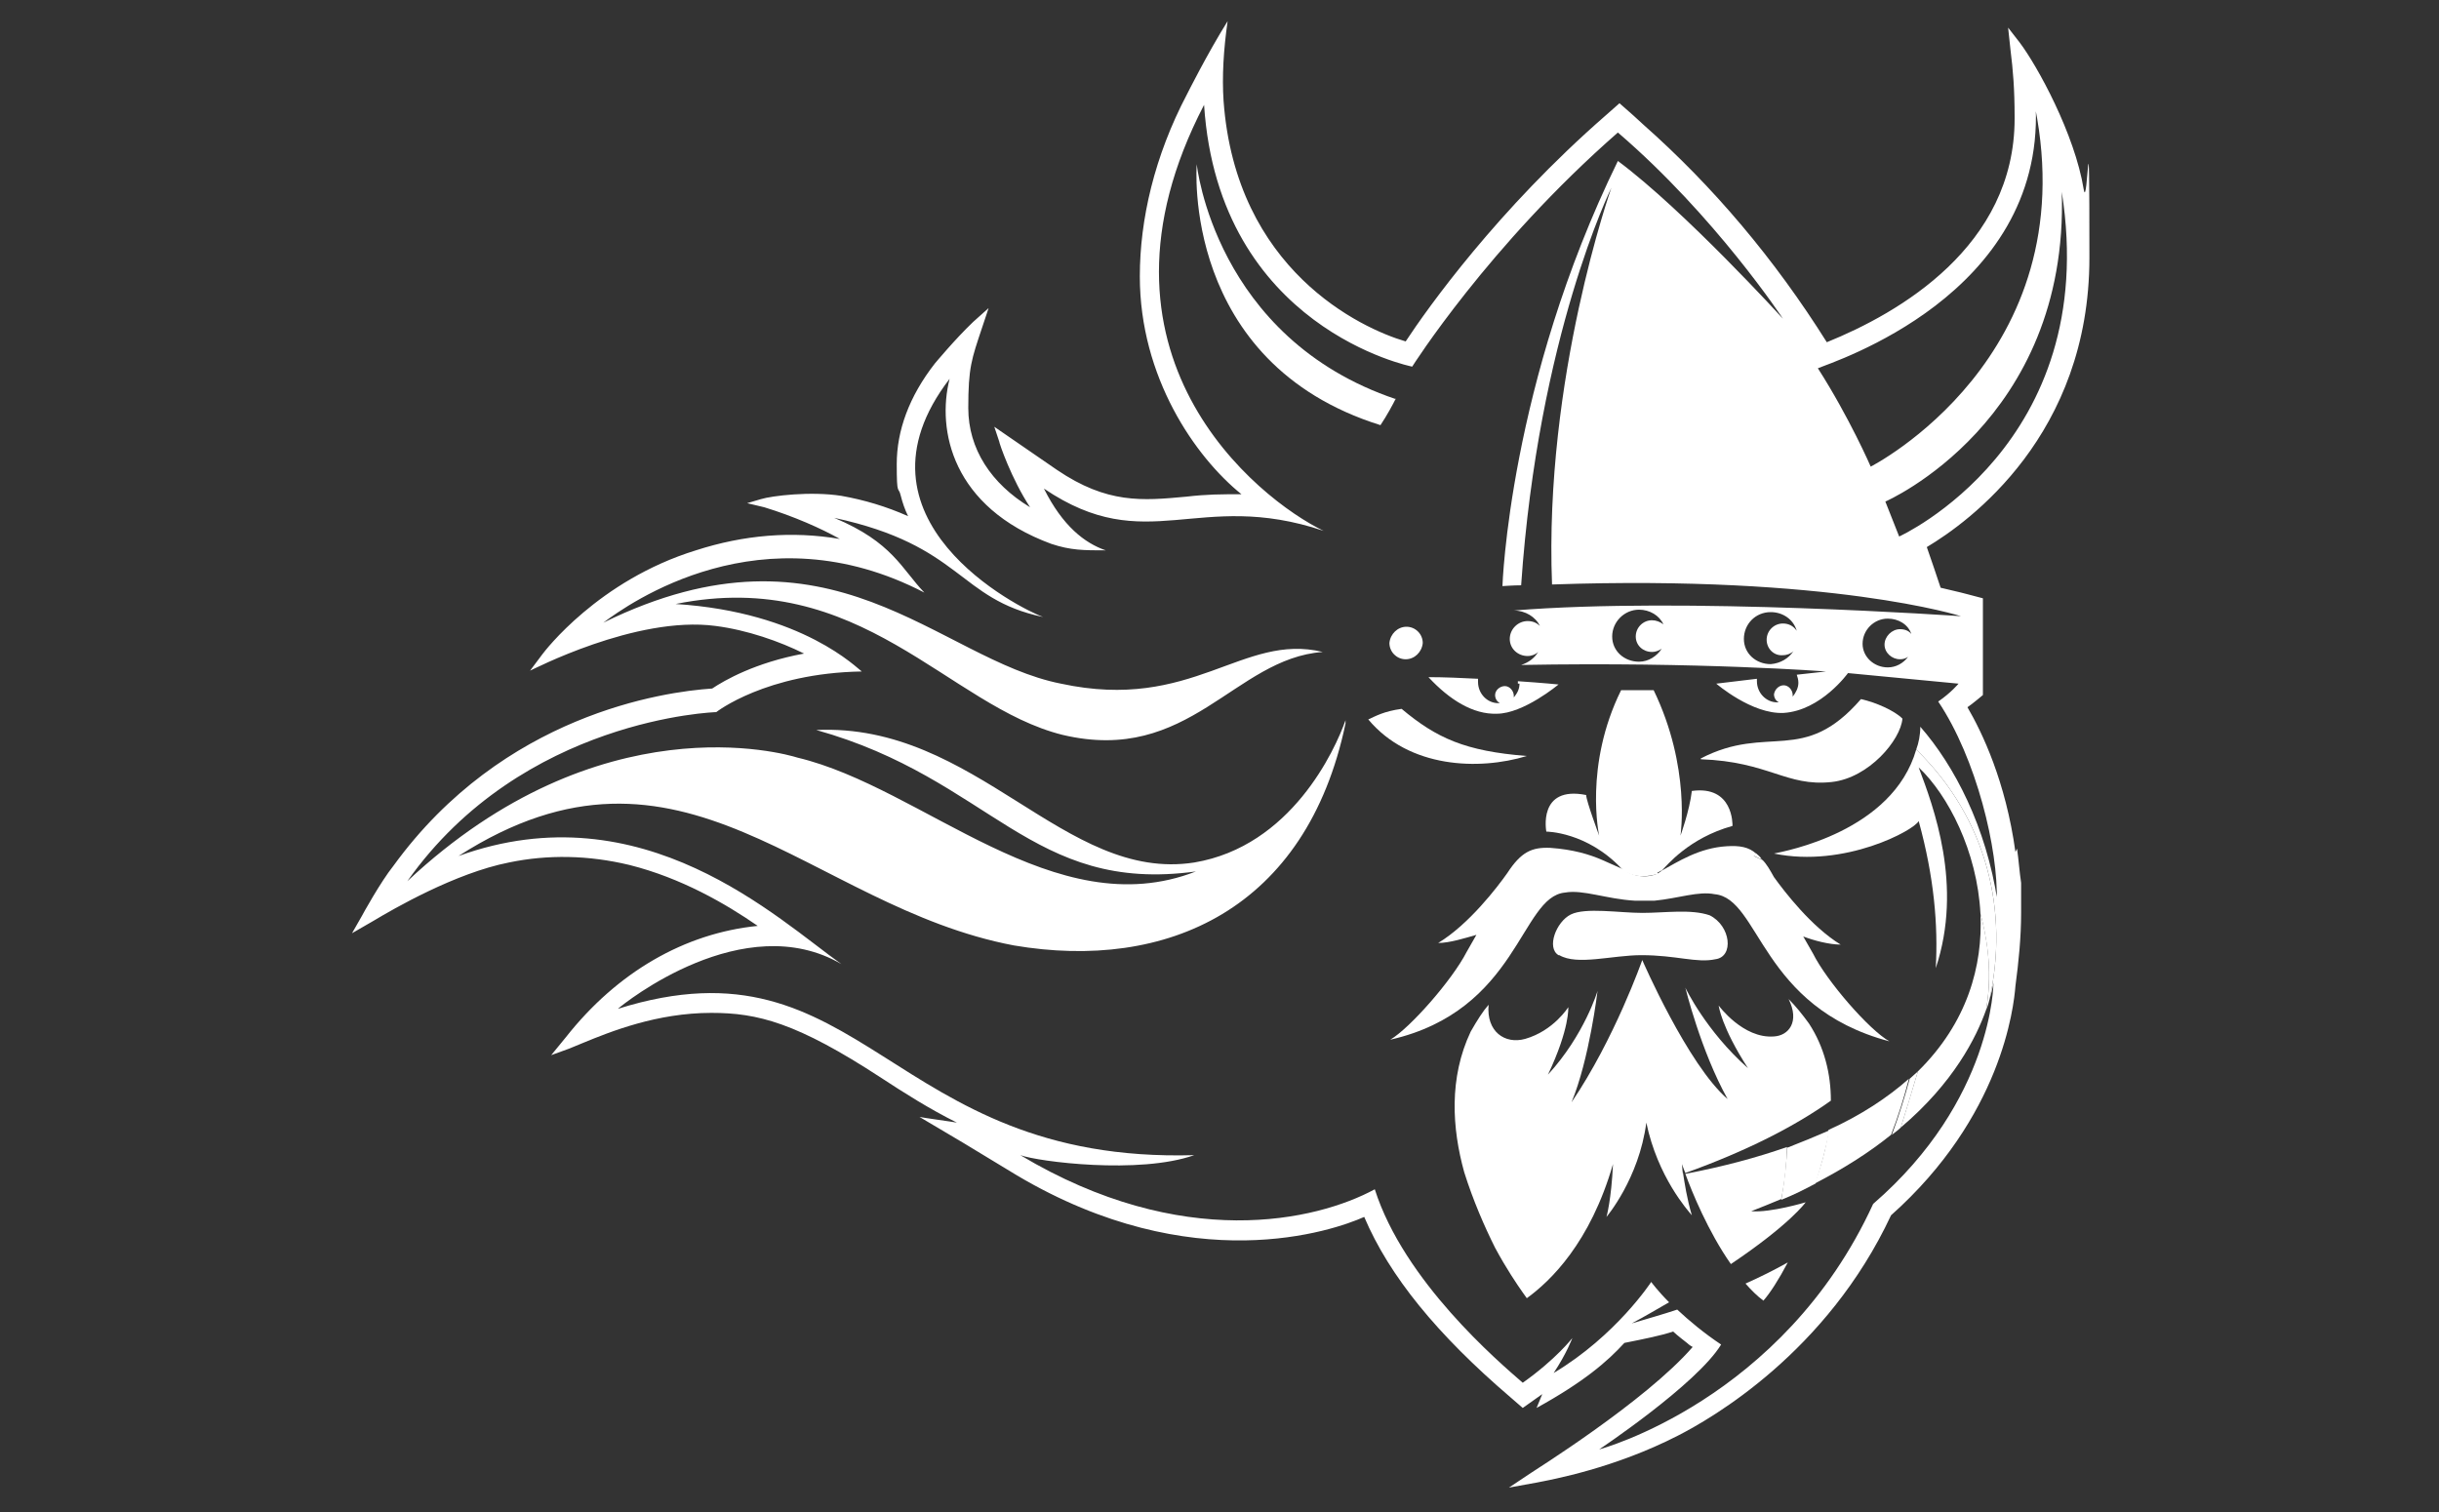 <?xml version="1.0" encoding="UTF-8"?>
<svg id="Layer_1" xmlns="http://www.w3.org/2000/svg" version="1.1" viewBox="0 0 300 186">
  <rect x="0" y="0" width="300" height="186" fill="#333333" stroke="none"/>
  <!-- Generator: Adobe Illustrator 29.6.1, SVG Export Plug-In . SVG Version: 2.1.1 Build 9)  -->
  <defs>
    <style>
      .st0 {
        fill: #fff;
      }
    </style>
  </defs>
  <path class="st0" d="M247.9,104.8c-1.2-8.7-4.1-14.7-5.9-17.8.6-.4,1.9-1.5,1.9-1.5v-.3s0-11.6,0-11.6l-1.9-.5s-1.1-.3-3.3-.8c-.2-.6-1.4-4.2-1.7-5,5.2-3.1,20-13.8,20-35.6s-.2-5.5-.7-8.4h0c-1.1-6.8-5.7-15.2-7.9-18.1l-1.4-1.8.3,2.8c.3,2.4.5,4.7.5,8.2v.2c0,15.7-14.2,23.9-23.1,27.5-6.4-10.2-14-19.2-22.6-26.8,0,0-1.2-1.1-1.2-1.1,0,0-1.7-1.5-1.7-1.5l-1.7,1.5c-13.3,11.6-21.9,23.7-24.6,27.8-5.5-1.6-20.9-8.8-22.4-29.6-.2-3,0-6.3.5-9.8-2.5,4-5,9-5,9-4,7.6-5.8,15.4-5.8,22.4,0,12.4,6.8,22.2,12.5,26.8-2.6,0-4.2,0-6.8.3-5.4.5-9.7.9-15.9-3.3l-7.7-5.3.6,1.8c0,.2,1.5,4.6,3.8,8.1-4.8-2.9-7.6-7.2-7.6-12.2s.4-6,1.7-9.9l.8-2.4-1.9,1.7c-2.3,2.2-4.6,5-4.7,5.1-3.2,4.1-4.7,8.3-4.7,12.4s.2,2.6.5,3.9c.2.8.5,1.7.9,2.5-2.7-1.2-5.4-2-8.2-2.5-3.8-.6-8.6,0-9.9.4-1,.3-1.7.5-1.7.5l2.1.5c3.6,1.1,7,2.6,9.3,3.9-5.9-1-11.8-.5-17.7,1.4-12,3.7-18.6,12.4-18.9,12.8l-1.5,2c.1,0,13-6.8,22.8-5.5,3.9.5,7.9,1.9,10.9,3.4-6,1.1-9.8,3.3-11.3,4.3-6,.4-25.7,3.2-39.2,21.8-1.6,2-3.8,6-3.9,6.2l-1.2,2.1,2.6-1.5c2.5-1.5,10.1-5.9,16.7-7.2,4.8-1,9.8-.9,14.8.3,6.4,1.6,11.9,4.8,15.8,7.5-9,.9-17.3,5.7-23.6,13.7l-1.8,2.2,2.2-.8,1.7-.7c3.4-1.4,9.1-3.7,15.8-3.7,5.7,0,10.5,1.2,20.9,8h0c2.9,1.9,5.9,3.8,9.3,5.5-.5-.1-4.2-.6-4.6-.7l2.7,1.6,2.7,1.6,6.6,4c21.6,12.8,38.9,6.8,42.7,5.1,3.1,7.3,9,14.5,18,22.2l1.5,1.3s2.1-1.5,2.4-1.7c-.3.7-.7,1.7-.7,1.7,5.8-3.2,8.7-5.7,10.8-8,2.5-.5,4.5-.9,6-1.4.4.4,1.7,1.4,1.7,1.4,0,0,.3.3.7.5-5.8,6.7-19.8,15.4-19.9,15.5l-2.7,1.8,3.3-.6c2.1-.4,9.7-1.8,17.5-5.8,4.1-2.1,18.3-10.2,26.2-27.1,13.6-12.1,15.1-25.6,15.3-28.2.4-3,.7-6,.7-9v-3.7c-.2-1.3-.3-2.8-.5-4.2ZM233.6,66l-1.7-4.3s22.6-9.8,21.7-38.1c4.9,31.1-20,42.4-20,42.4ZM250.3,13.1c6.2,30.9-20.2,44.3-20.2,44.3,0,0-2.6-6-6.5-12.1,1.9-.8,27.7-9,26.8-32.1ZM245.7,110.9c-1.4-9.2-5.3-16.7-9.5-21.5,0,1-.2,2-.5,2.8,8.8,8.6,11.4,20,9,30.8.4-1.3.5-2.1.5-2.1,0,0,0,14.4-14.8,27.2-11.1,24.2-33.7,30.2-33.7,30.2,0,0,12-8,15-12.9-2.1-1.4-3.9-2.9-5.4-4.3-1.8.6-3.6,1.1-5.6,1.7,1.7-.9,3.2-1.8,4.6-2.6-1.4-1.4-2.2-2.5-2.2-2.5,0,0-4.3,6.6-12,11.2,1.6-2.4,2.3-4.3,2.3-4.3,0,0-2,2.6-6.1,5.5-3-2.6-14.6-12.5-18.2-23.8-7.2,3.9-23.7,7.7-43.6-4.2,2.2.8,14.6,2.4,21.4,0-37.8,1.1-40.6-27.5-70.9-18,.8-.7,15.5-12.5,27.5-5.5-7.8-5.5-24.4-21.5-47.1-13.3,27.6-17.7,43,6.2,68.3,11,18.8,3.2,36-4.4,40.8-27.3,0-.1,0-.3,0-.4-1.3,3.7-6.7,15.5-18.6,17.5-16,2.5-26.8-17.2-46.5-16.3,21.5,6,26.4,20.2,46.7,17.4-17.4,6.8-33.5-10.3-49-14-1.6-.5-24.3-7-48,15.2,14.2-20.1,38-20.8,38-20.8,0,0,6.1-4.8,17.9-5-.5-.3-7.2-7.3-22.9-8.3,22.8-4.6,33.5,12.6,47.6,16.1,15.6,3.7,21.1-9.4,32-10.2-9.9-2.4-16,7.4-32.2,3.9-15.2-3-28.2-21.3-56.3-7.5,3.1-2.3,19.5-14.1,39.5-3.7-2.8-2.9-3.9-6.2-11.1-9.2,15.8,3.4,15.2,10,25.7,12.2-2.8-1-24.8-12-11.5-29.3-1.6,6.3.3,15.8,12.5,20.3,2.4.8,4,.8,6.7.8-2.6-.9-5.3-3-7.6-7.6,12.7,8.6,18.9,0,34.4,5.2-8.1-3.9-30.6-21.8-14.7-52.4,1.8,27.5,25.6,32.2,25.6,32.2,0,0,9.4-14.9,25.3-28.8,12,10.3,20.3,22.9,20.3,22.9,0,0-12.1-13.3-20.3-19.4-13.4,27.4-14.2,52.3-14.2,52.3,0,0,1.4-.1,2.3-.1,2.1-30.7,11.1-48.9,11.1-48.9,0,0-8.3,23.4-7.3,48.8,34.4-1.2,50.3,3.9,50.3,3.9,0,0-34.2-2.4-55-.7,0,0,0,0,0,0,0,0,0,0,0,0,1.4,0,2.7.8,3.2,1.9-.4-.4-.9-.6-1.5-.6-1.2,0-2.2,1-2.2,2.2s1,2.1,2.2,2.1c.5,0,1-.2,1.3-.5-.5.8-1.2,1.3-2.1,1.6,21.9-.4,37.5.8,37.5.8l-3.6.4c.1.3.2.6.2,1,0,.6-.3,1.2-.7,1.7,0,0,0-.1,0-.2,0-.6-.5-1.2-1.1-1.2-.6,0-1.1.5-1.2,1.1,0,.4.2.8.6,1,0,0-.1,0-.2,0-1.4,0-2.5-1.2-2.5-2.6,0,0,0-.2,0-.3l-5,.6s4.4,3.8,8.3,3.6c4.6-.3,7.9-4.9,7.9-4.9l13.6,1.3s-.9,1.1-2.5,2.2c4.7,7,7.4,18.2,7.2,24.6ZM233.7,81.1c.4,0,.7-.1,1-.3-.6.8-1.5,1.3-2.5,1.3-1.7,0-3.1-1.3-3.1-2.9,0-1.7,1.4-3.1,3.1-3.1,1.3,0,2.5.7,2.9,1.9-.3-.4-.8-.6-1.4-.6-1,0-1.9.9-1.9,1.9,0,1,.9,1.8,1.9,1.8ZM219.3,80.6c.5,0,1-.2,1.3-.5-.6.9-1.6,1.5-2.8,1.6-1.8,0-3.3-1.3-3.3-3.1s1.4-3.3,3.3-3.3c1.5,0,2.8.9,3.2,2.3-.4-.6-1-.9-1.7-.9-1.1,0-2,.9-2,2s.9,2,2,1.9ZM203.2,80.2c.5,0,.9-.2,1.2-.4-.6.9-1.6,1.6-2.8,1.6-1.8,0-3.3-1.3-3.3-3.1s1.5-3.3,3.3-3.3c1.3,0,2.5.7,3,1.8-.4-.3-.9-.5-1.4-.5-1.1,0-2,.9-2,2,0,1.1.9,1.9,2,1.9Z"/>
  <path class="st0" d="M218.2,105c8.7,1.8,17.3-2.9,17.8-4,1.9,6.9,2.4,12.8,2.1,18.1,3.4-10.2-.3-19.9-2.1-24.7,3.6,3.4,7.2,10.3,7.6,18,.6,2.3,1.6,6.7.7,11.8.2-.4.3-.8.4-1.2,2.4-10.8-.2-22.2-9-30.8-2.9,10.1-16.1,12.5-17.5,12.8Z"/>
  <path class="st0" d="M171.7,49.1c-22.3-7.5-24.5-28.9-24.5-28.9,0,0-2,24.4,22.6,32.1.8-1.2,1.5-2.5,1.9-3.3Z"/>
  <path class="st0" d="M168.3,88.5c5,6,13.6,6.3,19.5,4.5-7.6-.6-11.1-2.2-15.4-5.8-2.2.3-3.2.9-4.1,1.3Z"/>
  <path class="st0" d="M186.9,84.1c0,.7-.3,1.2-.7,1.7,0,0,0-.1,0-.2,0-.6-.5-1.2-1.1-1.2-.6,0-1.2.5-1.2,1.1,0,.4.2.8.6,1,0,0-.1,0-.2,0-1.4,0-2.5-1.2-2.5-2.6,0-.1,0-.3,0-.4-2-.1-4.1-.2-6.1-.2,2.6,2.8,5.5,4.6,8.4,4.5,3.3,0,7.6-3.6,7.6-3.6,0,0-2-.2-5-.4,0,0,0,.2,0,.3Z"/>
  <path class="st0" d="M170.9,79.1c0,1.1.9,2,2,2,1.1,0,2-.9,2.1-2,0-1.1-.9-2-2-2-1.1,0-2,.9-2.1,2Z"/>
  <path class="st0" d="M209.2,93.4c8.4.3,10.5,3.4,16.1,2.8,4.6-.5,8.5-5.2,8.7-7.8-1-1-3.3-2-5.1-2.4-7.1,8.2-11.4,3-19.7,7.3Z"/>
  <path class="st0" d="M203.9,107.3c.2,0,.3-.2.5-.2,0,0,0,0,0,0,.6-.6,3.3-4,8.7-5.5,0-.2.1-5-5-4.3-.3,2.5-1.4,5.5-1.4,5.5,0,0,1.3-8.4-3.3-17.9-1.7,0-3.2,0-4,0-4.6,9.3-2.7,17.9-2.7,17.9,0,0-1.6-4.3-1.6-5-6-1.2-4.9,4.5-4.9,4.5,0,0,5,0,9.3,4.6,0,0,.1.1.2.2,0,0,0,0,0,0,1.5,1,3.2.7,4.2.4Z"/>
  <path class="st0" d="M216,105c-.9-.8-2-1-3.6-.9-3.4.2-6,1.9-8,3-1.1,1-3.4.9-4.6-.1-1.1-.5-2-.9-2.7-1.2-1.6-.7-3.6-1.3-6.4-1.5-2.3-.1-3.6.5-5.3,3.1-1.2,1.7-4.7,6.3-8.5,8.6,1.4,0,3.3-.6,4.7-1-.3.5-.9,1.6-1.2,2.1-1.8,3.5-7,9.4-9.4,10.8,15.8-3.6,16-17.6,21.5-18.1,2.2-.4,5.1.8,8.6,1,.2,0,2,0,2.4,0,3-.3,5.4-1.2,7.4-.8,5.6.5,5.6,13.9,21.5,18.1-2.5-1.4-7.7-7.4-9.4-10.8-.3-.5-.9-1.6-1.2-2.1,1.3.5,3.2,1,4.6,1-3.6-2.2-6.9-6.5-8.2-8.3-.5-.9-.9-1.6-1.4-2.1-.4-.2-.7-.3-1.1-.5.1,0,.3-.1.4-.2Z"/>
  <path class="st0" d="M216,105c-.1,0-.3.1-.4.2.4.2.7.4,1.1.5-.2-.3-.4-.5-.7-.7Z"/>
  <path class="st0" d="M204.4,107c-.2,0-.3.2-.5.2-1,.3-2.7.6-4.2-.4,0,0,0,0,0,0,1.2,1,3.5,1.2,4.6.1Z"/>
  <path class="st0" d="M216.9,160c.8-.9,1.9-2.6,3-4.7-1.6.9-3.4,1.8-5.2,2.6.7.8,1.4,1.5,2.2,2.1Z"/>
  <path class="st0" d="M222.1,147.9s-4.3,1.3-6.7,1.1c1.3-.5,2.5-1,3.7-1.5.5-2.4.7-5.1.7-6.4-3.7,1.3-7.8,2.4-12.5,3.3.8,2.2,2.8,7.1,5.6,11.1,7.3-4.9,9.2-7.6,9.2-7.6Z"/>
  <path class="st0" d="M207,144.4c-.1-.7-.1-1.2-.1-1.2,0,0,.1.4.4,1.1,7.5-2.7,13.4-5.7,17.9-8.9,0-3.3-.8-6.6-2.7-9.5-.8-1.1-1.6-2.1-2.5-3,1.4,2.8,0,4.5-1.8,4.6-3.8.3-6.8-3.8-6.8-3.8,0,0,.3,2.6,3.6,7.7-5.2-4.6-7.7-9.9-7.7-9.9,0,0,1.9,7.8,5.2,13.7-4.9-4.2-10.5-17.1-10.5-17.1,0,0-3.4,9.7-8.7,17.5,2.2-5.3,3.2-13.7,3.2-13.7,0,0-1.6,5.4-6.1,10.3,2.7-5.7,2.5-8.3,2.5-8.3,0,0-1.8,2.9-5.3,3.9-2.5.7-4.8-.9-4.5-4.2-.7.8-1.4,1.9-2.2,3.3-2.7,5.7-2.3,11.9-.8,17.3,1.1,3.5,2.5,6.7,3.8,9.3,1.4,2.6,2.7,4.5,3.4,5.5l.5.7c2.9-2.1,7.8-6.8,10.6-16.5-.2,4.4-.8,6.5-.8,6.5,0,0,4-4.7,4.9-11.6,1.4,6.7,5.1,10.8,5.6,11.4-.6-2-.9-4-1.1-5.3,0,0,0,0,0,0,0,0,0,0,0,0Z"/>
  <path class="st0" d="M191.8,117.5c2.2,1.3,6.5,0,10.1,0,4.3,0,6.8,1,9.1.5,2.3-.3,1.9-4.1-.7-5.4-2.3-.8-5.5-.3-8.3-.3-2.8,0-7-.7-8.8.2-1.8.9-3,4.1-1.5,5Z"/>
  <path class="st0" d="M235.9,131.8c-.7,2.4-1.4,4.6-2.1,6.9,6.5-5.5,9.3-11.1,10.5-14.5.9-5.2-.1-9.6-.7-11.8.3,6.4-1.6,13.4-7.7,19.4Z"/>
  <path class="st0" d="M224.9,139.1c-.3,2.2-.9,4.4-1.7,6.5,3.7-1.9,6.8-3.9,9.4-6,.9-2.3,1.6-4.6,2.2-6.9-2.6,2.3-5.9,4.5-9.9,6.3Z"/>
  <path class="st0" d="M232.7,139.6c.4-.3.8-.6,1.1-.9.7-2.2,1.4-4.5,2.1-6.9-.3.3-.7.6-1,.9-.6,2.2-1.3,4.5-2.2,6.9Z"/>
  <path class="st0" d="M224.9,139.1c-1.6.7-3.3,1.4-5.1,2.1,0,1.3-.3,4.1-.7,6.4,1.5-.6,2.9-1.3,4.2-2,.7-2.1,1.3-4.3,1.7-6.5Z"/>
</svg>